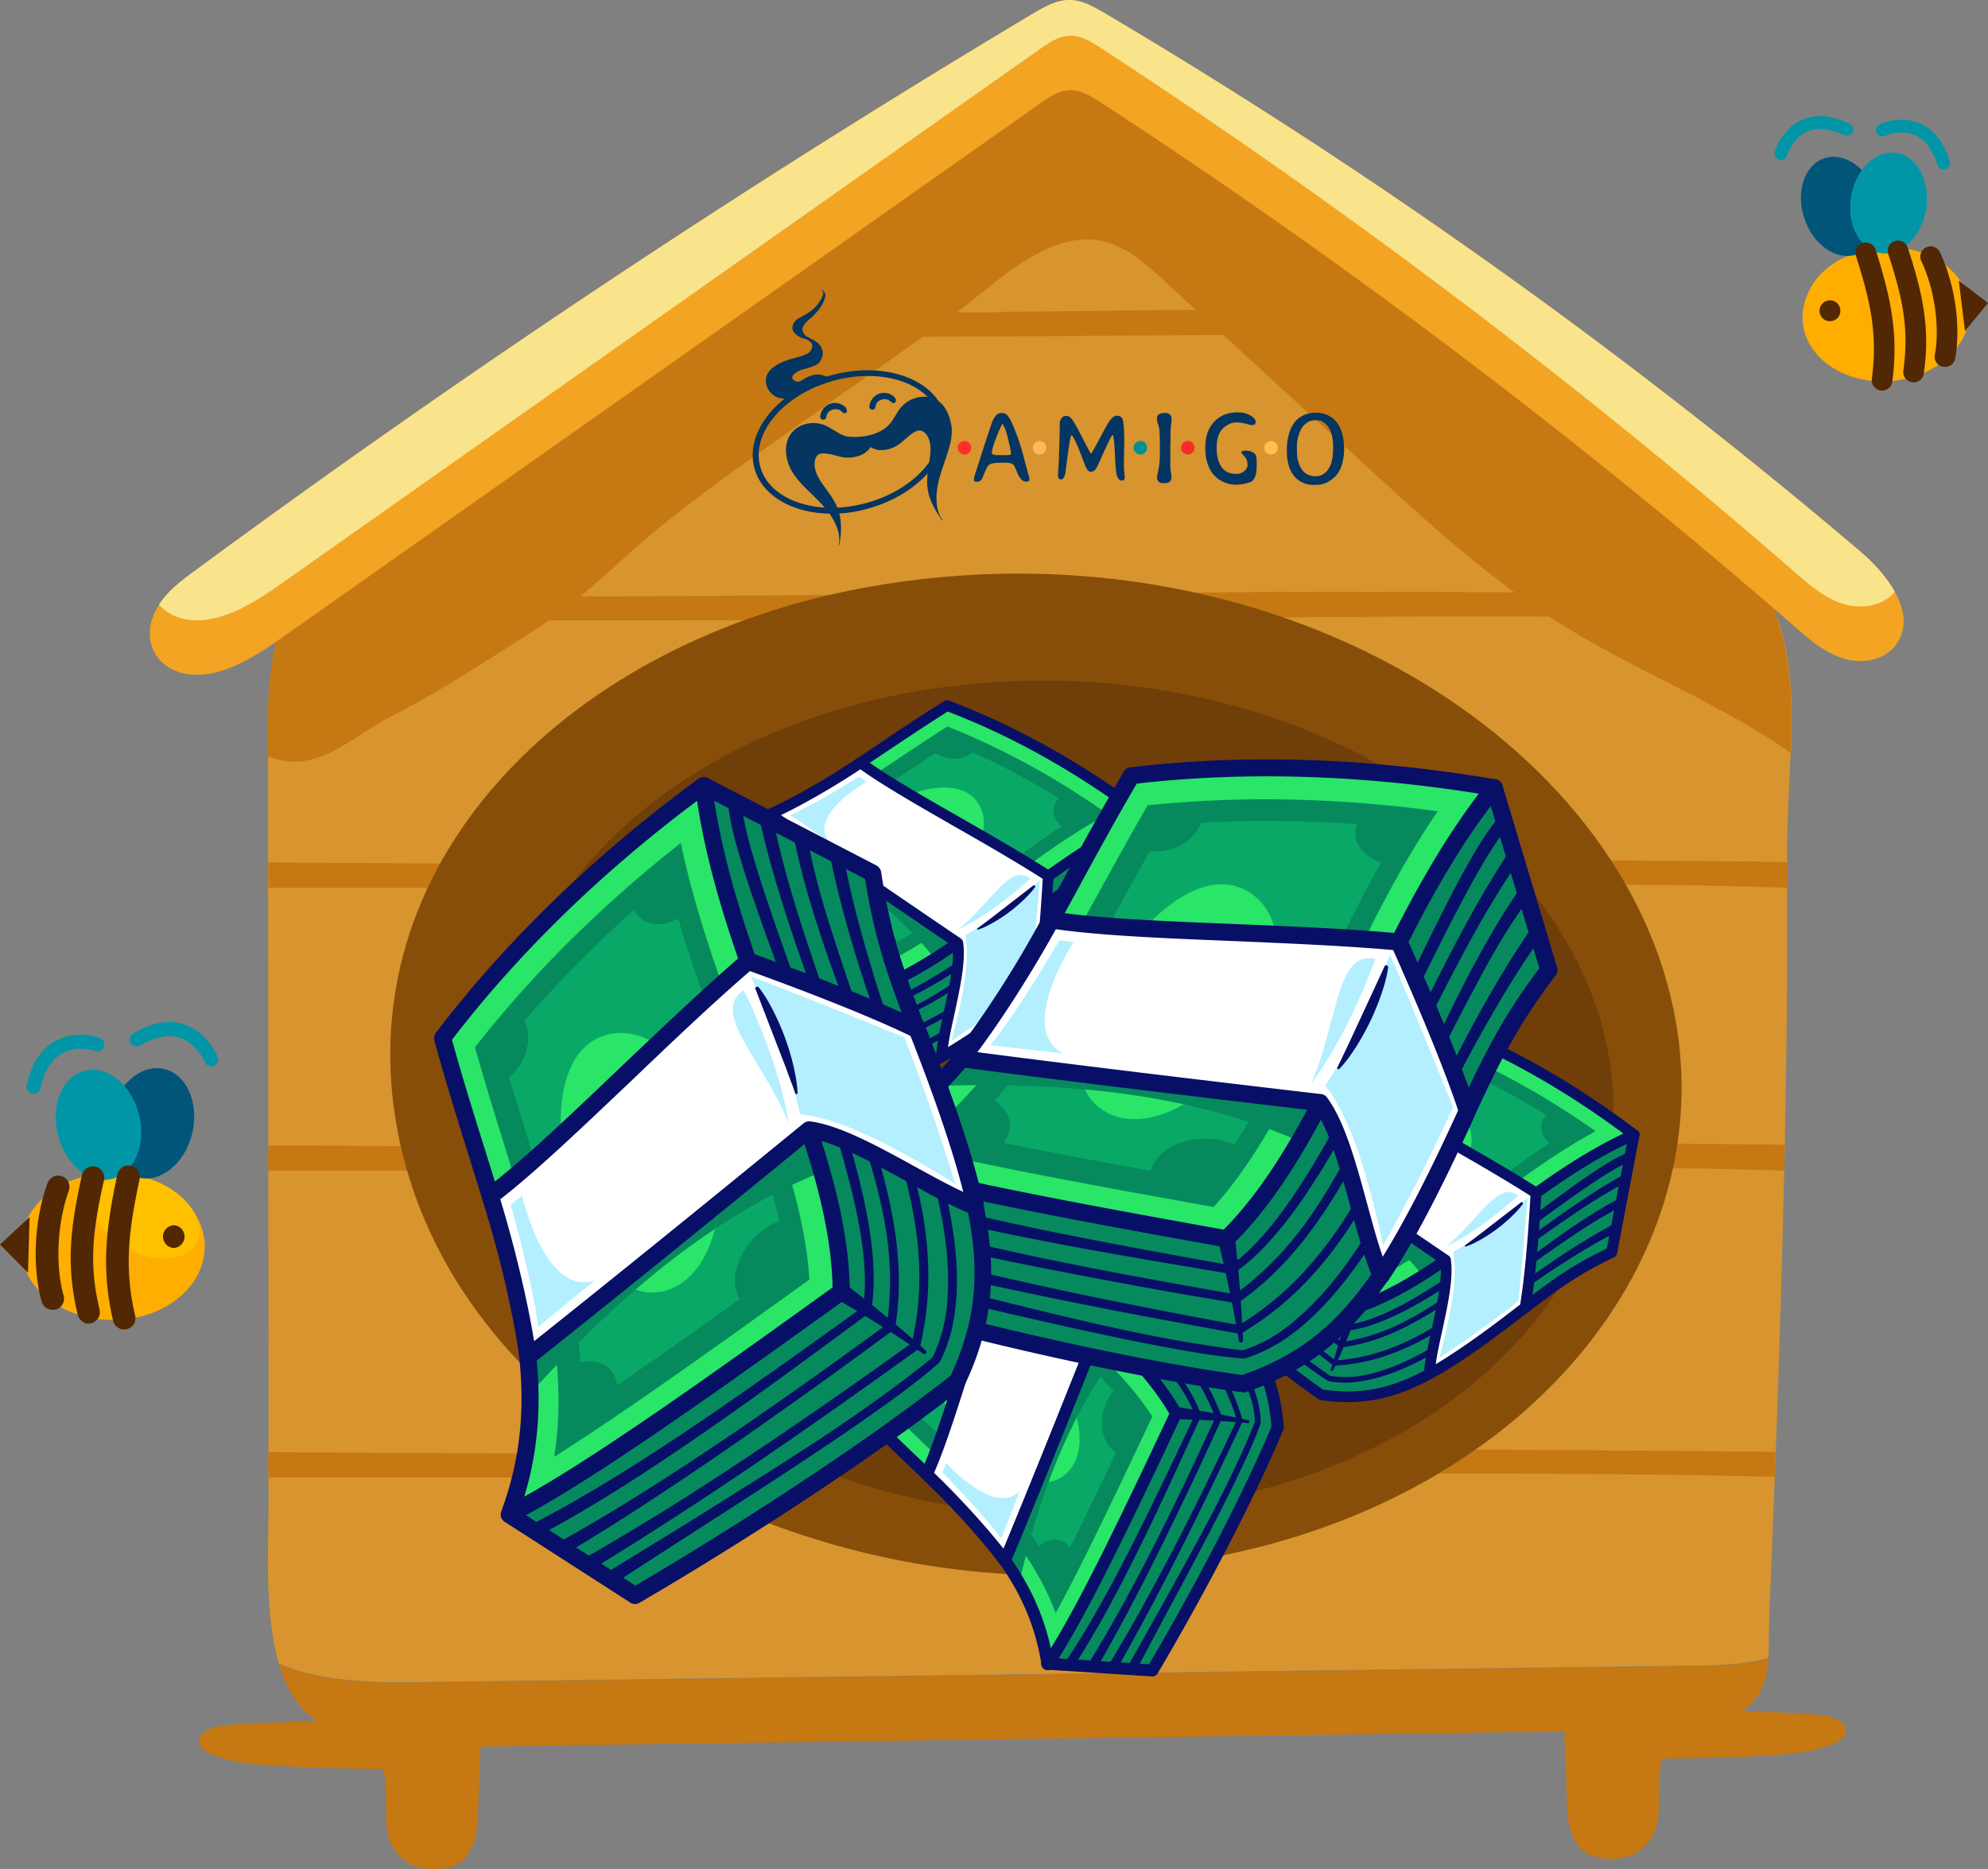 <svg
  xmlns="http://www.w3.org/2000/svg"
  id="_Шар_2"
  data-name="Шар 2"
  viewBox="0 0 102.84 96.69"
>
  <rect x="0" y="0" width="102.84" height="96.69" fill="#808080" stroke="none"/>
  <defs>
    <style>
      .cls-1 {
        fill: #053561;
      }
      .cls-3 {
        fill: #080f66;
      }
      .cls-4,
      .cls-5,
      .cls-6,
      .cls-7,
      .cls-8 {
        fill-rule: evenodd;
      }
      .cls-10 {
        fill: #fff;
      }
      .cls-12 {
        fill: #09a867;
      }
      .cls-13,
      .cls-8 {
        fill: #0096a7;
      }
      .cls-4 {
        fill: #005579;
      }
      .cls-15 {
        fill: #b3efff;
      }
      .cls-19 {
        fill: #06895d;
      }
      .cls-20 {
        fill: #c67812;
      }
      .cls-5 {
        fill: #ffae00;
      }
      .cls-6 {
        fill: #ffc000;
      }
      .cls-22,
      .cls-7 {
        fill: #522704;
      }
      .cls-24 {
        fill: #29e568;
      }
      .cls-25 {
        fill: #29ce31;
      }
      @keyframes buzz-loop {
  0%   { transform: translate(0, 0) rotate(0deg); }
  5%   { transform: translate(1px, -1px) rotate(0.5deg); }
  10%  { transform: translate(-1px, 1px) rotate(-0.5deg); }
  15%  { transform: translate(0.8px, 0.6px) rotate(0.4deg); }
  20%  { transform: translate(-0.6px, -0.8px) rotate(-0.4deg); }
  25%  { transform: translate(0.5px, 0.5px) rotate(0.3deg); }
  30%  { transform: translate(-0.5px, -0.5px) rotate(-0.3deg); }
  35%  { transform: translate(0.3px, 0.3px) rotate(0.2deg); }
  40%  { transform: translate(-0.3px, -0.3px) rotate(-0.2deg); }
  45%  { transform: translate(0.1px, 0.1px) rotate(0.1deg); }
  50%  { transform: translate(0, 0) rotate(0deg); }
  100% { transform: translate(0, 0) rotate(0deg); }
}

.buzz {
  animation: buzz-loop 4s infinite ease-in-out;
}

    </style>
  </defs>
  <g id="_Шар_1-2" data-name="Шар 1">
    <g class="buzz">
    <path
      d="M19.83 91.51c-1.47-.04-2.85-.05-4.23-.11-1.02-.04-2.06-.1-3.05-.23a6.5 6.5 0 0 1-1.74-.5c-.92-.42-.53-1.23.62-1.41.17-.03.36-.03.54-.05 3.39-.21 6.77-.26 10.16 0 .64.05 1.3.17 1.88.33.63.17.89.49.85.9-.08.78-.06 1.57-.1 2.35-.03.69-.02 1.38-.12 2.06-.06.39-.25.78-.49 1.14-.26.39-.79.67-1.61.69-.81.02-1.38-.22-1.76-.58-.55-.53-.75-1.11-.78-1.7-.04-.69-.02-1.38-.05-2.06 0-.26-.07-.51-.11-.83ZM85.96 90.97c1.47-.04 2.85-.05 4.23-.11 1.02-.04 2.06-.1 3.05-.23a6.5 6.5 0 0 0 1.74-.5c.92-.42.53-1.23-.62-1.41-.17-.03-.36-.03-.54-.05-3.39-.21-6.77-.26-10.16 0-.64.05-1.3.17-1.88.33-.63.17-.89.49-.85.9.08.78.06 1.57.1 2.35.03.69.02 1.38.12 2.06.06.39.25.78.49 1.14.26.39.79.67 1.61.69.81.02 1.38-.22 1.76-.58.55-.53.75-1.11.78-1.7.04-.69.02-1.38.05-2.06 0-.26.07-.51.11-.83Z"
      class="cls-20"
    />
    <path
      d="M91.49 85.78c-.05.72-.19 1.4-.6 1.98-1.07 1.54-3.22 1.71-5.07 1.73-4.6.06-9.19.13-13.79.19l-47.44.66c-2.68.04-7.07.22-9.05-2.08-.51-.6-.87-1.36-1.12-2.21 2.38 1.12 5.83.99 8.12.96l50.82-.66c4.92-.06 9.85-.13 14.77-.19 1.1-.01 2.3-.07 3.35-.39Z"
      class="cls-20"
    />
    <path
      d="M92.63 38.93c-.06 1.73-.19 3.49-.18 5.19v1.77c.02 4.34-.03 8.82-.12 13.32l-.03 1.3c-.11 4.88-.26 9.77-.44 14.57l-.05 1.3c-.09 2.49-.19 4.95-.29 7.35-.03.67 0 1.36-.04 2.02-1.04.31-2.24.37-3.35.39-4.93.06-9.85.13-14.77.19l-50.82.66c-2.29.03-5.74.15-8.12-.96-.75-2.56-.53-5.93-.53-8.12V75.1c0-4.86 0-9.72-.01-14.58v-1.31c0-4.44-.01-8.88-.01-13.33v-7.49c0-2.14.02-4.37.77-6.33.13-.35.29-.69.47-1.01.05-.1.11-.19.17-.28 1-1.63 2.55-2.83 4.08-3.98 4.28-3.21 8.64-6.33 13.05-9.36l1.83-1.25c5.7-3.86 11.51-7.56 17.41-11.1 1.07-.64 2.2-1.3 3.45-1.34 1.56-.05 2.98.86 4.27 1.75 4.98 3.41 9.9 6.9 14.76 10.49.56.42 1.13.83 1.69 1.25q5.16 3.855 10.23 7.83c1.86 1.47 3.75 2.99 5 5.02.13.21.25.43.36.65.22.43.4.87.56 1.32.73 2.14.78 4.48.69 6.87Z"
      style="fill: #d8942e"
    />
    <path
      d="M75.8 17.25h-2.34c-8.63.04-17.26.14-25.88.17-5.06.02-10.12.02-15.18.03l1.83-1.25c3.43-.02 6.86-.05 10.3-.06 2.35 0 4.7.01 7.06.02v-.03c5.8-.05 11.61-.15 17.41-.15 1.7 0 3.41 0 5.11.01l1.69 1.25ZM91.95 32.07c-1.76-.05-3.51-.1-5.27-.12-4.39-.05-8.78-.08-13.17-.06-8.63.04-17.25.14-25.88.17-11 .03-21.99.03-32.99.03.13-.35.29-.69.47-1.01.05-.1.11-.19.17-.29 4.75.03 9.49.06 14.24.06 5.02 0 10.04-.06 15.06-.08 2.35 0 4.7.01 7.06.02v-.03c5.8-.05 11.61-.15 17.41-.15 7.21 0 14.43.06 21.64.12h.72c.22.43.4.87.56 1.32ZM92.46 44.6c-.61-.02-1.22-.03-1.82-.04-7.21-.06-14.43-.12-21.64-.12-2.97 0-5.95.03-8.92.06-2.83.03-5.66.07-8.49.09v.03c-2.2 0-4.41-.03-6.61-.02h-.44c-5.02.02-10.04.08-15.06.08-5.2 0-10.4-.04-15.6-.07v1.31c9.57 0 19.13 0 28.7-.02 1.67 0 3.34 0 5.01-.01 4.99-.02 9.99-.06 14.98-.1 3.63-.03 7.27-.06 10.9-.07 4.39-.02 8.78.02 13.17.06 1.94.02 3.88.08 5.83.13v-1.3ZM92.33 59.22c-.55-.02-1.11-.03-1.66-.03-6.37-.05-12.74-.11-19.12-.12h-2.52c-5.8 0-11.61.1-17.41.15v.03c-2.35 0-4.7-.03-7.06-.02-3.32.01-6.65.04-9.97.06-1.7.01-3.39.02-5.09.02-5.21 0-10.41-.04-15.62-.07v1.31h20.66q6.54 0 13.08-.03c8.03-.03 16.06-.12 24.09-.16h1.79c4.39-.02 8.78.02 13.17.06 1.88.02 3.76.08 5.63.13l.03-1.3ZM91.87 75.1c-.4-.01-.8-.02-1.2-.02-7.21-.06-14.43-.12-21.64-.12h-3.02c-4.8.02-9.6.1-14.4.14v.02c-2.35 0-4.7-.03-7.06-.02-1.1 0-2.2.01-3.3.02-3.92.03-7.84.06-11.76.06-5.2 0-10.4-.04-15.61-.07v1.31c9.68 0 19.37 0 29.05-.02 1.56 0 3.11 0 4.67-.01 5.59-.02 11.18-.07 16.77-.11l9.11-.06c4.39-.02 8.78.02 13.17.06 1.72.02 3.43.07 5.15.11l.05-1.3Z"
      class="cls-20"
    />
    <path
      d="M54.49 81.48c-15.3.04-31.62-8.92-34.02-23.53-2.25-13.73 9.25-24.9 24.5-27.6 20.18-3.57 38.48 7.35 41.57 21.71 2.78 12.88-7.58 25.78-24.64 28.64-2.43.41-4.94.53-7.42.79Z"
      style="fill: #874e0a"
    />
    <path
      d="M55.52 78.43c-13.16.04-27.18-7.44-29.24-19.63-1.93-11.46 7.95-20.77 21.06-23.03 17.35-2.98 33.08 6.13 35.74 18.11 2.39 10.75-6.52 21.5-21.19 23.89-2.09.34-4.25.44-6.38.66Z"
      style="fill: #703e08"
    />
    <path
      d="M92.63 38.93c-3.66-2.55-7.91-4.19-11.72-6.55-3.74-2.32-7.01-5.32-10.25-8.29l-10.47-9.6c-.91-.84-1.88-1.7-3.08-2-2.95-.74-5.88 2.46-8.08 4.02-2.87 2.03-5.75 4.06-8.62 6.1-2.61 1.84-5.22 3.69-7.62 5.8-1.11.97-2.18 2-3.35 2.91-.99.77-2.05 1.44-3.11 2.12-2.03 1.29-4.07 2.59-6.22 3.68-1.87.95-3.62 2.85-5.92 2.11-.12-.04-.23-.08-.34-.13v-.67c0-2.14.02-4.37.77-6.33.13-.35.29-.69.47-1.01.05-.1.11-.19.17-.29 1-1.63 2.55-2.83 4.08-3.98 4.28-3.21 8.64-6.33 13.05-9.36l1.83-1.25c5.7-3.86 11.51-7.56 17.41-11.1 1.07-.64 2.2-1.3 3.45-1.34 1.56-.05 2.98.86 4.27 1.75 4.98 3.4 9.9 6.9 14.76 10.49.56.42 1.13.84 1.69 1.25q5.16 3.855 10.23 7.83c1.86 1.47 3.75 2.99 5 5.02.13.21.25.43.36.64.22.43.4.87.56 1.32.73 2.14.77 4.48.69 6.86Z"
      class="cls-20"
    />
    <path
      d="M98.11 33.31c-.59.85-1.78 1.05-2.75.75s-1.77-.99-2.54-1.67A327.5 327.5 0 0 0 56.96 5.31c-.43-.28-.88-.56-1.37-.63-.1-.01-.2-.02-.3-.01-.54.03-1.02.36-1.47.67l-39.3 27.69c-1.3.91-3 2.01-4.64 1.86-1.73-.15-2.7-1.73-1.77-3.41.04-.07.08-.14.12-.2.46-.72 1.17-1.25 1.85-1.75A541 541 0 0 1 53.41.72c.61-.36 1.26-.74 1.97-.72.62.02 1.19.35 1.73.66a283 283 0 0 1 39.12 27.86c.66.56 1.35 1.3 1.79 2.09.5.9.67 1.87.09 2.7"
      style="fill: #f2a422"
    />
    <path
      d="M98.02 30.61c-.62.75-1.74.91-2.66.63-.97-.3-1.77-.99-2.54-1.67A327.5 327.5 0 0 0 56.96 2.49c-.43-.28-.88-.56-1.37-.63-.1-.01-.2-.02-.3-.01-.54.03-1.02.36-1.47.67l-39.3 27.69c-1.3.92-3 2.01-4.64 1.86-.7-.06-1.27-.36-1.65-.8.46-.72 1.17-1.25 1.85-1.75A543 543 0 0 1 53.41.72c.61-.36 1.26-.74 1.97-.72.62.02 1.19.35 1.73.66a283 283 0 0 1 39.12 27.86c.66.56 1.35 1.3 1.79 2.09"
      style="fill: #f9e48c"
    />
    <g class="bee left">
    <path
      d="M94.95 13.57c1.25-.78 2.67-.76 3.18.05s-.1 2.1-1.35 2.88-2.67.76-3.18-.05.1-2.1 1.35-2.88"
      class="cls-6"
    />
    <path
      d="M97.24 12.82c-2.38.23-4.16 1.96-3.98 3.86s2.27 3.25 4.65 3.02 4.16-1.96 3.97-3.86c-.18-1.9-2.27-3.25-4.65-3.02Z"
      class="cls-5"
    />
    <path
      d="M94.37 8.19c-1.03.34-1.49 1.74-1.03 3.11s1.67 2.21 2.7 1.86c1.03-.34 1.49-1.74 1.03-3.11s-1.67-2.21-2.7-1.86"
      class="cls-4"
    />
    <path
      d="M98.1 7.91c-1.07-.17-2.12.86-2.35 2.29-.22 1.43.46 2.73 1.54 2.89 1.07.17 2.12-.86 2.35-2.29.22-1.43-.46-2.73-1.54-2.89"
      class="cls-8"
    />
    <path
      d="M98.99 19.77h-.08a.53.53 0 0 1-.45-.6c.3-2.14-.02-3.71-.78-6.03a.53.53 0 1 1 1.01-.33c.79 2.42 1.16 4.17.83 6.51-.04.27-.27.46-.53.46Z"
      class="cls-22"
    />
    <path
      d="M92.12 8.27s-.06 0-.09-.01a.324.324 0 0 1-.22-.4c.01-.05.35-1.17 1.39-1.65.7-.32 1.53-.26 2.47.18.16.08.24.27.16.44-.08.16-.27.23-.44.16-.75-.35-1.4-.41-1.91-.18-.76.34-1.03 1.23-1.03 1.23a.33.33 0 0 1-.31.24Z"
      class="cls-13"
    />
    <path
      d="M100.61 18.97h-.1a.52.52 0 0 1-.42-.62c.27-1.43-.02-3.43-.71-4.87a.533.533 0 0 1 .96-.46c.79 1.65 1.11 3.87.8 5.53-.05.26-.27.43-.52.43ZM97.36 20.2h-.07a.54.54 0 0 1-.46-.6c.3-2.26-.04-3.92-.82-6.36-.09-.28.07-.58.35-.67s.58.07.67.35c.8 2.54 1.18 4.38.86 6.82a.53.53 0 0 1-.53.46"
      class="cls-22"
    />
    <path
      d="M94.61 15.54c-.3.03-.51.29-.48.59s.29.51.59.48.51-.29.48-.59a.53.53 0 0 0-.59-.48M101.33 14.52l1.51 1.15-1.19 1.45z"
      class="cls-7"
    />
    <path
      d="M100.55 8.77c-.14 0-.27-.09-.31-.23-.26-.8-.65-1.32-1.18-1.55-.75-.33-1.54.03-1.55.04-.16.08-.36 0-.44-.16s0-.36.16-.44c.04-.02 1.06-.49 2.08-.05.71.31 1.23.96 1.55 1.95.06.17-.04.36-.21.41-.03.01-.07.02-.1.02Z"
      class="cls-13"
    />
    </g>
    <g class="bee left">
    <path
      d="M5.83 60.67c2.63 0 4.76 1.71 4.76 3.81s-2.14 3.8-4.77 3.79c-2.63 0-4.76-1.71-4.76-3.81s2.14-3.8 4.77-3.79"
      class="cls-5"
    />
    <path
      d="M8.41 61.25c-1.45-.72-3.01-.55-3.48.39s.33 2.29 1.78 3.01 3.01.55 3.48-.39-.33-2.29-1.78-3.01"
      class="cls-6"
    />
    <path
      d="M8.49 55.29c1.16.27 1.82 1.75 1.46 3.3s-1.6 2.59-2.76 2.32-1.82-1.75-1.46-3.3 1.6-2.59 2.76-2.32"
      class="cls-4"
    />
    <path
      d="M4.38 55.38c1.16-.3 2.42.72 2.81 2.26s-.22 3.03-1.38 3.33-2.42-.71-2.81-2.26c-.4-1.54.22-3.03 1.38-3.33"
      class="cls-8"
    />
    <path
      d="M2.45 67.68c.13.07.29.09.44.05.31-.09.49-.41.4-.73-.44-1.54-.33-3.76.27-5.41a.59.59 0 0 0-.35-.75.59.59 0 0 0-.75.35c-.69 1.89-.81 4.36-.3 6.14.05.16.15.28.28.35ZM4.3 68.39c.12.07.27.09.42.05.31-.08.51-.39.43-.71-.56-2.32-.36-4.07.23-6.69a.586.586 0 0 0-.44-.7.586.586 0 0 0-.7.44c-.61 2.73-.83 4.69-.22 7.22.04.17.15.3.29.38ZM6.14 68.69a.581.581 0 0 0 .85-.64c-.56-2.44-.36-4.29.23-7.05a.585.585 0 0 0-.45-.7.585.585 0 0 0-.7.45c-.61 2.86-.83 4.92-.22 7.56.04.17.15.31.29.38"
      class="cls-22"
    />
    <path
      d="M8.99 63.37a.591.591 0 0 1 0 1.18.591.591 0 0 1 0-1.18M1.53 62.95 0 64.37l1.45 1.46z"
      class="cls-7"
    />
    <path
      d="M6.9 54.08c.11.06.24.06.35 0 .79-.46 1.49-.6 2.08-.39.87.3 1.26 1.23 1.26 1.24.07.18.28.27.47.2.18-.07.28-.28.2-.47-.02-.05-.51-1.25-1.69-1.66-.8-.28-1.7-.12-2.68.45a.36.36 0 0 0-.13.49c.03.06.08.1.14.13ZM1.57 56.53s.06.03.09.04c.19.04.39-.08.43-.27.2-.9.58-1.51 1.13-1.82.79-.44 1.69-.12 1.7-.12.19.07.39-.03.46-.22a.356.356 0 0 0-.22-.46c-.05-.02-1.21-.43-2.29.16-.75.41-1.25 1.18-1.49 2.3-.04.16.04.32.18.39Z"
      class="cls-13"
    />
    </g>
    <path
      d="M34.76 43c1.82 1.93 5.86 5.08 10.02 8.29 4.73-1.44 9-6.57 14.52-9-3.28-2.48-6.71-4.44-10.3-5.8-4.98 3.12-8.11 5.94-12.19 6.45-.66.08-1.33.1-2.05.06"
      class="cls-24"
    />
    <path
      d="M48.27 49.47c-1.84-2.25-4.56-4.53-9.46-6.9l1.16-.37 9.41 6.68-1.11.58Z"
      class="cls-19"
    />
    <path d="m36.81 42.94-2.05.06c.72.05 1.4.02 2.05-.06" class="cls-25" />
    <path
      d="M44.88 50.18c2.16-.78 4.29-2.39 6.54-4.09 1.86-1.4 3.77-2.84 5.88-3.98a42 42 0 0 0-4.79-2.93c-1.15-.6-2.33-1.14-3.5-1.6-.98.62-1.89 1.23-2.78 1.82-3.28 2.19-6.01 4.02-9.26 4.45 2.02 1.77 4.98 4.06 7.9 6.32Z"
      class="cls-19"
    />
    <path
      d="m34.76 43-1.35 4.67c2.74 2.56 6.56 5.86 9.69 8.07 3.28.5 5.53-.72 9.11-3.4 2.5-1.88 3.52-2.82 5.94-3.96l1.16-6.09c-5.52 2.43-9.79 7.56-14.52 9-4.16-3.21-8.2-6.36-10.02-8.29Z"
      class="cls-19"
    />
    <path
      d="M40.23 44.78c-.09.18-.25.31-.44.4 1.14.93 2.44 1.94 3.83 3.02.41-.46 1.26-.52 2.04-.12.31.16.57.38.76.63.26-.14.51-.29.77-.45.23-.14.46-.29.69-.44 1.04-.69 2.1-1.49 3.19-2.31 1.24-.93 2.51-1.89 3.84-2.76-.37-.35-.52-.84-.32-1.22.05-.09.11-.17.19-.24-.84-.52-1.68-.99-2.51-1.43-.65-.34-1.31-.66-1.97-.95-.3.28-.79.41-1.3.3-.23-.05-.44-.14-.61-.26-.56.37-1.11.73-1.65 1.09-1.84 1.23-3.55 2.37-5.29 3.22-.23.11-.46.22-.69.32-.2.09-.4.17-.61.25.18.32.22.67.07.96Z"
      class="cls-12"
    />
    <path
      d="M40.77 43.57c2.92 1.59 4.93 3.15 6.42 4.68.23-.14.46-.29.69-.44l-6.42-4.56c-.23.11-.46.22-.69.32"
      class="cls-19"
    />
    <path
      d="M44.62 51.51c-4.44-3.43-8.25-6.42-10.06-8.32a.275.275 0 0 1-.05-.31c.05-.1.16-.17.27-.16 3.99.25 6.82-1.64 10.72-4.27a99 99 0 0 1 3.35-2.19c.07-.05.16-.06.25-.02 3.54 1.34 7.03 3.3 10.37 5.83.08.06.12.16.11.25-.01.1-.07.18-.16.22-2.59 1.14-4.9 2.88-7.14 4.57-2.51 1.89-4.88 3.67-7.41 4.45-.07.02-.15.01-.21-.02-.01 0-.03-.02-.04-.03m4.41-14.71c-1.16.73-2.2 1.43-3.22 2.11-1.97 1.32-3.67 2.47-5.42 3.26-1.69.77-3.28 1.13-4.95 1.13 1.91 1.87 5.39 4.59 9.39 7.68 2.39-.77 4.68-2.49 7.1-4.31 2.14-1.61 4.35-3.27 6.82-4.44-3.14-2.33-6.41-4.16-9.73-5.43Z"
      class="cls-3"
    />
    <path
      d="M43.04 44.38c-.05.16-.08.32-.09.47-.02.29.04.58.19.85.42.76 1.36 1.1 2.44 1.06.23 0 .47-.03.71-.08.65-.11 1.33-.35 1.96-.69 1.96-1.07 3.17-2.96 2.42-4.33s-2.86-1.09-4.81-.02c-1.35.74-2.49 1.74-2.82 2.73Z"
      class="cls-24"
    />
    <path
      d="M43.04 44.38c-.05.16-.08.32-.09.47 1 .64 1.87 1.28 2.63 1.91.23 0 .47-.03.71-.08l-3.25-2.31Z"
      class="cls-19"
    />
    <path
      d="m42.97 55.99.09.03c3.32.51 5.65-.71 9.32-3.45.47-.36.9-.68 1.28-.97 1.67-1.27 2.67-2.04 4.61-2.96.08-.04.14-.11.15-.2l1.16-6.09c.03-.15-.07-.3-.22-.33s-.3.07-.33.22l-1.14 5.95c-1.91.91-2.98 1.73-4.58 2.96-.38.29-.81.62-1.28.97-3.59 2.69-5.72 3.82-8.83 3.36-3.16-2.24-6.94-5.52-9.48-7.89l1.31-4.51c.04-.15-.04-.3-.19-.34s-.3.04-.34.19l-1.35 4.67c-.03.1 0 .21.08.28 2.57 2.41 6.47 5.8 9.72 8.09.01 0 .02.01.03.02Z"
      class="cls-3"
    />
    <path
      d="M44.52 51.21c-.26 1.08-.56 2.16-.91 3.22-.01.04 0 .07.04.08.03.01.07 0 .08-.03.48-1.01.91-2.05 1.32-3.1a.277.277 0 0 0-.16-.36.277.277 0 0 0-.37.19"
      class="cls-3"
    />
    <path
      d="M59.01 43.2c-.69.28-1.29.68-1.91 1.09-.6.4-1.18.82-1.76 1.25-2.31 1.69-4.56 3.48-7 4.96-.91.55-1.85 1.06-2.86 1.39-.33.11-.68.19-1.02.23l.1.03c-1.72-1.32-3.43-2.65-5.11-4.02-1.67-1.37-3.31-2.78-4.8-4.34-.08-.09-.22-.09-.31 0-.09.08-.09.22 0 .31.76.78 1.57 1.52 2.39 2.24 2.46 2.14 5.07 4.09 7.67 6.05.03.02.06.03.1.03 2.43-.28 5.59-2.61 7.61-4.01 1.75-1.25 3.45-2.56 5.24-3.75.59-.38 1.19-.77 1.84-1.03.25-.1.12-.5-.16-.4Z"
      class="cls-3"
    />
    <path
      d="M58.77 44.36c-3.15 1.76-5.87 4.11-8.87 6.09-1.17.8-2.38 1.58-3.71 2.06-.66.24-1.35.42-2.05.52l.1.03c-1.71-1.31-3.41-2.62-5.08-3.98-1.66-1.36-3.29-2.76-4.82-4.27a.23.23 0 0 0-.31 0 .22.22 0 0 0 0 .31c.79.73 1.6 1.45 2.43 2.14 1.64 1.4 3.33 2.73 5.04 4.05.85.66 1.71 1.31 2.57 1.96.03.02.07.03.1.03 2.93-.37 5.3-2.22 7.67-3.83 1.77-1.22 3.47-2.53 5.28-3.68.6-.38 1.21-.74 1.84-1.07.24-.13.07-.51-.2-.38Z"
      class="cls-3"
    />
    <path
      d="M58.54 45.59c-3.19 1.7-5.86 4.17-8.84 6.17-.96.64-1.97 1.21-3.06 1.61-.91.34-1.87.55-2.84.61l.09.03c-.85-.66-1.69-1.32-2.53-1.99-1.68-1.33-3.33-2.7-4.93-4.12-.8-.71-1.59-1.43-2.36-2.17-.19-.19-.51.09-.3.31 3.18 2.89 6.55 5.56 9.95 8.18q.045.03.09.03c.73-.05 1.45-.16 2.15-.36s1.38-.47 2.03-.79c2.58-1.31 4.75-3.25 7.11-4.87.88-.61 1.76-1.22 2.69-1.75.31-.18.62-.34.94-.5.24-.13.08-.51-.2-.39Z"
      class="cls-3"
    />
    <path
      d="M58.29 46.89c-2.22 1.19-4.26 2.65-6.26 4.16-.63.48-1.27.99-1.92 1.44-1.38.93-2.87 1.79-4.5 2.18l-.26.06-.26.04c-.15.03-.37.04-.52.05-.35.01-.69 0-1.03-.07l.05.02c-2.62-1.8-4.99-3.96-7.38-6.05-.79-.71-1.59-1.42-2.37-2.13a.22.22 0 0 0-.31.02.22.22 0 0 0 .02.31c2.44 2.06 4.82 4.18 7.31 6.18.85.67 1.7 1.35 2.62 1.93.54.11 1.1.11 1.65.02.9-.13 1.77-.44 2.58-.82 1.63-.76 3.09-1.83 4.51-2.91q1.275-.96 2.61-1.86c1.18-.79 2.39-1.54 3.65-2.18.25-.13.08-.51-.2-.39Z"
      class="cls-3"
    />
    <path
      d="M44.52 39.45c-1.54 1.04-3.39 2.09-4.67 2.66 2.62 1.84 5.97 4.13 9.7 6.66.24 1.51-.74 4.3-.84 5.9 1.29-.71 2.96-1.88 4.97-3.45.21-1.29.4-3.2.56-5.9-3.26-2.09-7.64-4.33-9.71-5.87Z"
      class="cls-10"
    />
    <path
      d="M53.78 45.55c-1.32 1.17-2.61 2.13-3.84 2.81.26 1.41-.17 3.4-.72 5.48 1.39-.93 2.76-1.9 4.09-2.95.18-1.88.36-3.81.47-5.34"
      class="cls-15"
    />
    <path
      d="M48.55 54.91c-.09-.05-.13-.15-.13-.25.04-.66.22-1.48.41-2.36.27-1.23.54-2.51.45-3.37-4.12-2.8-7.26-4.95-9.6-6.59a.28.28 0 0 1-.12-.25c0-.1.07-.19.16-.23 1.29-.58 3.15-1.64 4.63-2.64.1-.07.23-.06.32 0 1.14.85 3.02 1.93 5 3.06 1.6.92 3.25 1.86 4.7 2.79.08.05.13.15.13.25-.15 2.63-.34 4.57-.56 5.93a.27.27 0 0 1-.1.17c-2.05 1.61-3.74 2.78-5.01 3.48-.08.04-.18.05-.26 0 0 0-.01 0-.02-.01Zm5.4-9.45c-1.4-.89-2.99-1.81-4.54-2.69-1.91-1.1-3.72-2.13-4.9-2.98-1.33.88-2.88 1.78-4.11 2.37 2.31 1.61 5.36 3.71 9.3 6.38.06.04.11.11.12.19.15.96-.15 2.35-.44 3.69-.14.63-.27 1.23-.34 1.74 1.16-.69 2.63-1.73 4.37-3.09.21-1.29.39-3.18.53-5.61Z"
      class="cls-3"
    />
    <path
      d="M53.44 45.81c-.69.53-1.47 1.14-2.16 1.67l-.36.27-.36.27c-.02.01-.02.04 0 .05.01.02.03.02.05.01.3-.1.57-.25.84-.4.46-.27.89-.58 1.29-.94.29-.26.57-.53.8-.85.04-.06-.03-.13-.09-.09Z"
      class="cls-3"
    />
    <path
      d="M44.44 40.17s-2.21 1.4-3.56 1.99l1.98 1.34c-.75-1 .65-2.29 1.97-3.06l-.38-.27ZM53.3 45.45c-1.42 1.28-2.64 2.1-3.74 2.63 1.71-1.36 2.72-3.49 3.74-2.63"
      class="cls-15"
    />
    <path
      d="M60 59.4c1.82 1.93 5.86 5.08 10.02 8.29 4.73-1.44 9-6.57 14.52-9-3.28-2.48-6.71-4.44-10.3-5.8-4.98 3.12-8.11 5.94-12.19 6.45-.66.08-1.33.1-2.05.06"
      class="cls-24"
    />
    <path
      d="M73.5 65.86c-1.84-2.25-4.56-4.53-9.46-6.9l1.16-.37 9.41 6.68-1.11.58Z"
      class="cls-19"
    />
    <path d="M62.05 59.34 60 59.4c.72.05 1.4.02 2.05-.06" class="cls-25" />
    <path
      d="M70.12 66.58c2.16-.78 4.29-2.39 6.54-4.09 1.86-1.4 3.77-2.84 5.88-3.98a42 42 0 0 0-4.79-2.93c-1.15-.6-2.33-1.14-3.5-1.6-.98.62-1.89 1.23-2.78 1.82-3.28 2.19-6.01 4.02-9.26 4.45 2.02 1.77 4.98 4.06 7.9 6.32Z"
      class="cls-19"
    />
    <path
      d="m60 59.4-1.35 4.67c2.74 2.56 6.56 5.86 9.69 8.07 3.28.5 5.53-.72 9.11-3.4 2.5-1.88 3.52-2.82 5.94-3.96l1.16-6.09c-5.52 2.43-9.79 7.56-14.52 9-4.16-3.21-8.2-6.36-10.02-8.29Z"
      class="cls-19"
    />
    <path
      d="M65.46 61.17c-.09.18-.25.31-.44.4 1.14.93 2.44 1.94 3.83 3.02.41-.46 1.26-.52 2.04-.12.31.16.57.38.76.63.26-.14.51-.29.77-.45.23-.14.46-.29.69-.44 1.04-.69 2.1-1.49 3.19-2.31 1.24-.93 2.51-1.89 3.84-2.76-.37-.35-.52-.84-.32-1.22.05-.09.11-.17.19-.24-.84-.52-1.68-.99-2.51-1.43-.65-.34-1.31-.66-1.97-.95-.3.28-.79.41-1.3.3-.23-.05-.44-.14-.61-.26-.56.37-1.11.73-1.65 1.09-1.84 1.23-3.55 2.37-5.29 3.22-.23.11-.46.22-.69.32-.2.09-.4.17-.61.25.18.32.22.67.07.96Z"
      class="cls-12"
    />
    <path
      d="M66 59.97c2.92 1.59 4.93 3.15 6.42 4.68.23-.14.46-.29.69-.44l-6.42-4.56c-.23.11-.46.22-.69.32"
      class="cls-19"
    />
    <path
      d="M69.85 67.91c-4.44-3.43-8.25-6.42-10.06-8.32a.275.275 0 0 1-.05-.31c.05-.1.16-.17.27-.16 3.99.25 6.82-1.64 10.72-4.27a99 99 0 0 1 3.35-2.19c.07-.05.16-.06.25-.02 3.54 1.34 7.03 3.3 10.37 5.83.08.06.12.16.11.25-.01.1-.07.18-.16.22-2.59 1.14-4.9 2.88-7.14 4.57-2.51 1.89-4.88 3.67-7.41 4.45-.07.02-.15.01-.21-.02-.01 0-.03-.02-.04-.03m4.41-14.71c-1.16.73-2.2 1.43-3.22 2.11-1.97 1.32-3.67 2.47-5.42 3.26-1.69.77-3.28 1.13-4.95 1.13 1.91 1.87 5.39 4.59 9.39 7.68 2.39-.77 4.68-2.49 7.1-4.31 2.14-1.61 4.35-3.27 6.82-4.44-3.14-2.33-6.41-4.16-9.73-5.43Z"
      class="cls-3"
    />
    <path
      d="M68.27 60.78c-.05.16-.08.32-.09.47-.02.29.04.58.19.85.42.76 1.36 1.1 2.44 1.06.23 0 .47-.03.71-.08.65-.11 1.33-.35 1.96-.69 1.96-1.07 3.17-2.96 2.42-4.33s-2.86-1.09-4.81-.02c-1.35.74-2.49 1.74-2.82 2.73Z"
      class="cls-24"
    />
    <path
      d="M68.27 60.78c-.05.16-.08.32-.09.47 1 .64 1.87 1.28 2.63 1.91.23 0 .47-.03.71-.08l-3.25-2.31Z"
      class="cls-19"
    />
    <path
      d="m68.2 72.38.09.03c3.32.51 5.65-.71 9.32-3.45.47-.36.9-.68 1.28-.97 1.67-1.27 2.67-2.04 4.61-2.96.08-.04.14-.11.15-.2l1.16-6.09c.03-.15-.07-.3-.22-.33s-.3.07-.33.22l-1.14 5.95c-1.91.91-2.98 1.73-4.58 2.96-.38.29-.81.62-1.28.97-3.59 2.69-5.72 3.82-8.83 3.36-3.16-2.24-6.94-5.52-9.48-7.89l1.31-4.51c.04-.15-.04-.3-.19-.34s-.3.04-.34.19l-1.35 4.67c-.03.1 0 .21.08.28 2.57 2.41 6.47 5.8 9.72 8.09.01 0 .02.01.03.02Z"
      class="cls-3"
    />
    <path
      d="M69.75 67.61c-.26 1.08-.56 2.16-.91 3.22-.01.04 0 .07.04.08.03.01.07 0 .08-.03.48-1.01.91-2.05 1.32-3.1a.277.277 0 0 0-.16-.36.277.277 0 0 0-.37.19"
      class="cls-3"
    />
    <path
      d="M84.24 59.6c-.69.28-1.29.68-1.91 1.09-.6.4-1.18.82-1.76 1.25-2.31 1.69-4.56 3.48-7 4.96-.91.55-1.85 1.06-2.86 1.39-.33.11-.68.19-1.02.23l.1.03c-1.72-1.32-3.43-2.65-5.11-4.02-1.67-1.37-3.31-2.78-4.8-4.34-.08-.09-.22-.09-.31 0-.09.08-.09.22 0 .31.76.78 1.57 1.52 2.39 2.24 2.46 2.14 5.07 4.09 7.67 6.05.03.02.06.03.1.03 2.43-.28 5.59-2.61 7.61-4.01 1.75-1.25 3.45-2.56 5.24-3.75.59-.38 1.19-.77 1.84-1.03.25-.1.12-.5-.16-.4Z"
      class="cls-3"
    />
    <path
      d="M84 60.75c-3.15 1.76-5.87 4.11-8.87 6.09-1.17.8-2.38 1.58-3.71 2.06-.66.24-1.35.42-2.05.52l.1.03c-1.71-1.31-3.41-2.62-5.08-3.98-1.66-1.36-3.29-2.76-4.82-4.27a.23.23 0 0 0-.31 0 .22.22 0 0 0 0 .31c.79.73 1.6 1.45 2.43 2.14 1.64 1.4 3.33 2.73 5.04 4.05.85.66 1.71 1.31 2.57 1.96.03.02.07.03.1.03 2.93-.37 5.3-2.22 7.67-3.83 1.77-1.22 3.47-2.53 5.28-3.68.6-.38 1.21-.74 1.84-1.07.24-.13.07-.51-.2-.38Z"
      class="cls-3"
    />
    <path
      d="M83.77 61.98c-3.19 1.7-5.86 4.17-8.84 6.17-.96.64-1.97 1.21-3.06 1.61-.91.34-1.87.55-2.84.61l.09.03c-.85-.66-1.69-1.32-2.53-1.99-1.68-1.33-3.33-2.7-4.93-4.12-.8-.71-1.59-1.43-2.36-2.17-.19-.19-.51.09-.3.31 3.18 2.89 6.55 5.56 9.95 8.18q.045.03.09.03c.73-.05 1.45-.16 2.15-.36s1.38-.47 2.03-.79c2.58-1.31 4.75-3.25 7.11-4.87.88-.61 1.76-1.22 2.69-1.75.31-.18.62-.34.94-.5.24-.13.08-.51-.2-.39Z"
      class="cls-3"
    />
    <path
      d="M83.52 63.29c-2.22 1.19-4.26 2.65-6.26 4.16-.63.48-1.27.99-1.92 1.44-1.38.93-2.87 1.79-4.5 2.18l-.26.06-.26.04c-.15.03-.37.04-.52.05-.35.01-.69 0-1.03-.07l.05.02c-2.62-1.8-4.99-3.96-7.38-6.05-.79-.71-1.59-1.42-2.37-2.13a.22.22 0 0 0-.31.02.22.22 0 0 0 .02.31c2.44 2.06 4.82 4.18 7.31 6.18.85.67 1.7 1.35 2.62 1.93.54.11 1.1.11 1.65.02.9-.13 1.77-.44 2.58-.82 1.63-.76 3.09-1.83 4.51-2.91q1.275-.96 2.61-1.86c1.18-.79 2.39-1.54 3.65-2.18.25-.13.08-.51-.2-.39Z"
      class="cls-3"
    />
    <path
      d="M69.75 55.85c-1.54 1.04-3.39 2.09-4.67 2.66 2.62 1.84 5.97 4.13 9.7 6.66.24 1.51-.74 4.3-.84 5.9 1.29-.71 2.96-1.88 4.97-3.45.21-1.29.4-3.2.56-5.9-3.26-2.09-7.64-4.33-9.71-5.87Z"
      class="cls-10"
    />
    <path
      d="M79.02 61.95c-1.32 1.17-2.61 2.13-3.84 2.81.26 1.41-.17 3.4-.72 5.48 1.39-.93 2.76-1.9 4.09-2.95.18-1.88.36-3.81.47-5.34"
      class="cls-15"
    />
    <path
      d="M73.79 71.31c-.09-.05-.13-.15-.13-.25.04-.66.22-1.48.41-2.36.27-1.23.54-2.51.45-3.37-4.12-2.8-7.26-4.95-9.6-6.59a.28.28 0 0 1-.12-.25c0-.1.07-.19.16-.23 1.29-.58 3.15-1.64 4.63-2.64.1-.07.23-.06.32 0 1.14.85 3.02 1.93 5 3.06 1.6.92 3.25 1.86 4.7 2.79.08.05.13.15.13.25-.15 2.63-.34 4.57-.56 5.93a.27.27 0 0 1-.1.17c-2.05 1.61-3.74 2.78-5.01 3.48-.08.04-.18.05-.26 0 0 0-.01 0-.02-.01Zm5.39-9.45c-1.4-.89-2.99-1.81-4.54-2.69-1.91-1.1-3.72-2.13-4.9-2.98-1.33.88-2.88 1.78-4.11 2.37 2.31 1.61 5.36 3.71 9.3 6.38.06.04.11.11.12.19.15.96-.15 2.35-.44 3.69-.14.63-.27 1.23-.34 1.74 1.16-.69 2.63-1.73 4.37-3.09.21-1.29.39-3.18.53-5.61Z"
      class="cls-3"
    />
    <path
      d="M78.67 62.2c-.69.53-1.47 1.14-2.16 1.67l-.36.27-.36.27c-.02.01-.02.04 0 .05.01.02.03.02.05.01.3-.1.57-.25.84-.4.46-.27.89-.58 1.29-.94.29-.26.57-.53.8-.85.04-.06-.03-.13-.09-.09Z"
      class="cls-3"
    />
    <path
      d="M69.67 56.57s-2.21 1.4-3.56 1.99l1.98 1.34c-.75-1 .65-2.29 1.97-3.06l-.38-.27ZM78.53 61.85c-1.42 1.28-2.64 2.1-3.74 2.63 1.71-1.36 2.72-3.49 3.74-2.63"
      class="cls-15"
    />
    <path
      d="M54.2 86.07c1.67-2.46 4.14-7.64 6.64-12.97-2.72-4.83-9.37-8.25-13.36-13.7-1.92 4.19-3.23 8.41-3.85 12.67 4.62 4.69 8.46 7.43 10 11.77.25.7.44 1.43.56 2.23Z"
      class="cls-24"
    />
    <path
      d="M58 69.73c-2.02 2.56-3.86 6.09-5.25 12.02l-.68-1.19 5.03-11.91z"
      class="cls-19"
    />
    <path d="m53.63 83.84.56 2.23c-.12-.79-.31-1.53-.56-2.23" class="cls-25" />
    <path
      d="M59.6 73.26c-1.38-2.17-3.65-4.11-6.05-6.16-1.98-1.7-4.02-3.44-5.78-5.47a46 46 0 0 0-2.04 5.94c-.38 1.4-.68 2.82-.9 4.22.92.92 1.81 1.77 2.67 2.6 3.19 3.06 5.85 5.61 7.11 9.05 1.44-2.64 3.23-6.43 5-10.17Z"
      class="cls-19"
    />
    <path
      d="m54.2 86.07 5.44.35c2.14-3.61 4.82-8.6 6.48-12.55-.24-3.71-2.12-5.87-5.93-9.14-2.66-2.29-3.93-3.16-5.77-5.54l-6.94.2c3.99 5.45 10.64 8.88 13.36 13.7-2.51 5.33-4.98 10.51-6.64 12.97Z"
      class="cls-19"
    />
    <path
      d="M54.81 79.66c.22.06.4.2.54.39.74-1.47 1.53-3.13 2.38-4.92-.6-.34-.88-1.26-.63-2.2.1-.38.28-.72.5-.98-.22-.25-.44-.49-.68-.73-.21-.22-.42-.43-.65-.65-1-.97-2.14-1.94-3.3-2.93-1.32-1.13-2.67-2.28-3.95-3.54-.3.49-.79.77-1.26.64a.85.85 0 0 1-.3-.15c-.36 1.04-.68 2.07-.96 3.1-.21.79-.4 1.59-.56 2.39.38.26.64.76.64 1.34 0 .26-.05.51-.14.73.54.53 1.07 1.04 1.59 1.54 1.79 1.72 3.45 3.31 4.8 5.01.18.22.35.45.51.67l.42.6c.31-.28.68-.4 1.03-.31Z"
      class="cls-12"
    />
    <path
      d="M53.36 79.36c1.03-3.58 2.25-6.15 3.57-8.16-.21-.22-.42-.43-.65-.65l-3.44 8.13c.18.22.35.45.51.67Z"
      class="cls-19"
    />
    <path
      d="M61.12 73.23c-2.67 5.68-5.02 10.58-6.67 13.02-.07.11-.2.16-.33.13a.31.31 0 0 1-.24-.26c-.69-4.43-3.45-7.06-7.27-10.7-1.03-.98-2.09-1.99-3.21-3.13a.32.32 0 0 1-.09-.26c.61-4.2 1.91-8.49 3.87-12.76.05-.1.14-.17.25-.18s.22.04.28.13c1.87 2.56 4.34 4.67 6.73 6.7 2.67 2.29 5.2 4.44 6.66 7.03.04.07.05.16.03.23 0 .02-.01.04-.02.05Zm-17.16-1.27c1.08 1.09 2.1 2.06 3.09 3.01 1.92 1.83 3.59 3.42 4.88 5.14 1.25 1.66 2.03 3.31 2.43 5.14 1.58-2.54 3.72-7.01 6.13-12.13-1.42-2.43-3.86-4.51-6.44-6.72-2.28-1.95-4.64-3.96-6.51-6.39-1.79 4-3 8.02-3.58 11.96Z"
      class="cls-3"
    />
    <path
      d="M53.7 76.67c.19.02.37.02.54-.01.32-.05.62-.18.89-.42.74-.64.87-1.75.57-2.93-.07-.25-.15-.51-.26-.76-.28-.69-.7-1.37-1.23-1.98-1.64-1.88-4.01-2.75-5.32-1.6-1.32 1.15-.5 3.39 1.14 5.27 1.13 1.3 2.5 2.3 3.67 2.42Z"
      class="cls-24"
    />
    <path
      d="M53.7 76.67c.19.02.37.02.54-.01.46-1.25.95-2.36 1.46-3.34-.07-.25-.15-.51-.26-.76l-1.74 4.12Z"
      class="cls-19"
    />
    <path
      d="M66.41 73.95s.01-.07 0-.1c-.25-3.76-2.14-6.01-6.03-9.36-.5-.43-.97-.82-1.38-1.17-1.8-1.51-2.88-2.43-4.35-4.33a.32.32 0 0 0-.26-.12l-6.94.2c-.17 0-.31.15-.3.32 0 .17.15.31.32.3l6.78-.2c1.46 1.87 2.62 2.84 4.34 4.3.41.34.87.73 1.37 1.16 3.81 3.27 5.56 5.34 5.81 8.85-1.69 4-4.35 8.93-6.33 12.28l-5.25-.34a.31.31 0 0 0-.33.29c-.01.17.12.32.29.33l5.44.35c.12 0 .23-.05.29-.15 2.01-3.39 4.77-8.48 6.5-12.59 0-.01 0-.03.01-.04Z"
      class="cls-3"
    />
    <path
      d="M60.81 73.4c1.25.03 2.5.09 3.74.21.04 0 .08-.03.08-.07s-.02-.07-.06-.08c-1.23-.28-2.47-.5-3.71-.69a.315.315 0 0 0-.36.26c-.03.18.12.36.3.36Z"
      class="cls-3"
    />
    <path
      d="M48.54 59.49c.48.68 1.06 1.25 1.65 1.82.59.56 1.19 1.09 1.79 1.62 2.41 2.11 4.91 4.15 7.13 6.46.82.87 1.61 1.77 2.22 2.8.2.34.37.69.5 1.06v-.11c-1.03 2.2-2.07 4.4-3.16 6.56s-2.24 4.3-3.59 6.31c-.08.11-.05.26.07.34.11.07.26.04.34-.07.67-1.03 1.28-2.08 1.87-3.15 1.74-3.21 3.24-6.54 4.76-9.86.02-.04.02-.08 0-.11-.9-2.59-4.21-5.48-6.23-7.36-1.79-1.62-3.64-3.15-5.38-4.82-.56-.55-1.13-1.12-1.57-1.76-.17-.25-.58-.01-.4.27"
      class="cls-3"
    />
    <path
      d="M49.86 59.47c2.69 3.02 5.92 5.43 8.81 8.23 1.16 1.09 2.3 2.22 3.16 3.56.43.67.78 1.38 1.07 2.12v-.12c-1.01 2.19-2.03 4.37-3.12 6.52-1.09 2.14-2.23 4.27-3.5 6.31-.07.11-.04.26.08.33s.27.03.34-.08c.61-1.05 1.19-2.11 1.76-3.18 1.13-2.14 2.18-4.31 3.22-6.49.52-1.09 1.02-2.19 1.52-3.28q.03-.06 0-.12c-1.11-3.12-3.71-5.26-6.04-7.46-1.77-1.64-3.61-3.18-5.3-4.89-.56-.57-1.11-1.15-1.61-1.76-.2-.23-.58.05-.37.31Z"
      class="cls-3"
    />
    <path
      d="M51.26 59.43c2.63 3.07 5.98 5.4 8.89 8.17.93.9 1.8 1.87 2.5 2.96.59.91 1.05 1.92 1.35 2.96v-.11c-.51 1.09-1.03 2.17-1.56 3.25-1.05 2.16-2.15 4.29-3.31 6.39-.58 1.05-1.18 2.09-1.81 3.11-.16.26.22.54.41.25 2.39-4.18 4.5-8.51 6.54-12.87.02-.04.02-.07 0-.11a11.4 11.4 0 0 0-.92-2.26c-.38-.72-.85-1.39-1.36-2.02-2.06-2.5-4.71-4.4-7.06-6.6-.88-.82-1.76-1.63-2.57-2.52-.27-.3-.52-.6-.77-.91-.2-.24-.58.03-.37.31Z"
      class="cls-3"
    />
    <path
      d="M52.75 59.39c1.84 2.14 3.93 4.01 6.07 5.84.68.57 1.39 1.15 2.04 1.75 1.35 1.28 2.65 2.7 3.47 4.39l.12.27.11.27c.07.16.13.39.19.55.1.38.16.76.17 1.14v-.06c-1.32 3.31-3.11 6.42-4.83 9.54-.58 1.04-1.17 2.08-1.75 3.11-.07.12-.03.26.09.33s.27.02.33-.1c1.67-3.16 3.41-6.29 4.99-9.49.52-1.09 1.07-2.19 1.47-3.33-.01-.62-.15-1.23-.37-1.81-.36-.95-.91-1.82-1.52-2.62-1.22-1.6-2.75-2.94-4.28-4.23-.91-.78-1.8-1.58-2.66-2.4-1.15-1.1-2.27-2.24-3.27-3.47-.2-.24-.58.04-.37.31Z"
      class="cls-3"
    />
    <path
      d="M47.95 76.25c1.51 1.43 3.1 3.21 4.05 4.47 1.37-3.31 3.07-7.53 4.94-12.22 1.59-.63 4.88-.23 6.66-.51-1.09-1.24-2.77-2.78-4.98-4.6-1.46.08-3.6.33-6.6.82-1.5 4.07-2.88 9.41-4.07 12.05Z"
      class="cls-10"
    />
    <path
      d="M52.38 64.64c1.6 1.17 2.96 2.34 4 3.52 1.48-.63 3.76-.63 6.17-.54-1.35-1.3-2.75-2.56-4.21-3.76-2.1.26-4.26.53-5.96.78"
      class="cls-15"
    />
    <path
      d="M63.88 68.1c-.04.11-.13.18-.25.2-.73.11-1.68.12-2.68.12-1.41 0-2.87.01-3.79.32-2.06 5.19-3.66 9.15-4.89 12.1a.31.31 0 0 1-.25.19.33.33 0 0 1-.29-.12c-.95-1.27-2.56-3.05-4.01-4.43a.31.31 0 0 1-.07-.35c.65-1.45 1.38-3.77 2.14-6.21.62-1.97 1.25-4.01 1.92-5.81.04-.11.13-.18.24-.2 2.92-.47 5.08-.74 6.63-.82.08 0 .15.02.21.07 2.26 1.85 3.95 3.41 5.02 4.63.07.08.09.19.07.29v.03Zm-11.64-3.61c-.64 1.75-1.25 3.71-1.84 5.61-.74 2.36-1.43 4.59-2.08 6.08 1.29 1.24 2.64 2.72 3.59 3.92 1.21-2.92 2.76-6.76 4.73-11.72.03-.08.1-.14.18-.18 1.02-.4 2.61-.41 4.14-.41.72 0 1.41 0 1.99-.05-1.04-1.1-2.53-2.46-4.44-4.04-1.46.09-3.57.35-6.26.78Z"
      class="cls-3"
    />
    <path
      d="M52.74 64.96c.74.63 1.61 1.33 2.35 1.96l.39.33.39.33c.02.02.04.01.06 0 .02-.02.01-.04 0-.06a6 6 0 0 0-.64-.82 9.4 9.4 0 0 0-1.34-1.19c-.35-.26-.72-.49-1.13-.67-.07-.03-.14.07-.07.12Z"
      class="cls-3"
    />
    <path
      d="M48.75 76.16s2.07 2.08 3.04 3.41l.98-2.49c-.91 1.06-2.67-.16-3.82-1.41zM52.39 65.2c1.74 1.24 2.94 2.38 3.79 3.45-1.91-1.54-4.48-2.13-3.79-3.45"
      class="cls-15"
    />
    <path
      d="M43.23 59.74c3.99 1.38 11.99 2.86 20.21 4.34 5.61-5.5 7.86-15.86 13.86-23.34-6.44-1.1-12.71-1.33-18.77-.61-4.73 8.05-7.08 14.32-12.45 18.03-.86.6-1.8 1.13-2.85 1.59Z"
      class="cls-24"
    />
    <path
      d="M67.01 58.94c-4.25-1.82-9.76-3.04-18.39-2.78l1.37-1.37 18.17 2.52z"
      class="cls-19"
    />
    <path
      d="m46.08 58.15-2.85 1.59c1.04-.46 1.98-.99 2.85-1.59"
      class="cls-25"
    />
    <path
      d="M62.77 62.44c2.46-2.69 4.29-6.52 6.22-10.56 1.6-3.34 3.23-6.78 5.38-9.92-3.03-.41-6.01-.62-8.89-.62-2.06 0-4.11.11-6.11.31-.93 1.6-1.76 3.13-2.58 4.61-3.02 5.5-5.53 10.07-9.79 13.06 4.15 1.01 9.99 2.07 15.77 3.11Z"
      class="cls-19"
    />
    <path
      d="m43.23 59.74 1.52 7.58c5.74 1.61 13.54 3.45 19.57 4.27 4.99-1.69 7.27-5.06 10.34-11.47 2.15-4.48 2.89-6.55 5.47-9.94l-2.83-9.43c-6 7.47-8.25 17.83-13.86 23.34-8.22-1.48-16.23-2.96-20.21-4.34Z"
      class="cls-19"
    />
    <path
      d="M52.24 58.23c0 .32-.12.62-.33.88 2.29.47 4.86.95 7.62 1.45.24-.95 1.4-1.67 2.79-1.67.56 0 1.09.12 1.53.32.26-.39.51-.78.75-1.2.22-.36.43-.74.65-1.12.96-1.73 1.87-3.64 2.81-5.59 1.06-2.22 2.15-4.5 3.39-6.71-.78-.22-1.34-.81-1.34-1.49 0-.16.03-.32.09-.47-1.56-.11-3.09-.17-4.59-.17-1.16 0-2.33.03-3.48.1-.22.61-.81 1.15-1.6 1.38-.36.1-.72.12-1.05.08-.52.94-1.03 1.85-1.52 2.75-1.7 3.09-3.26 5.95-5.1 8.41-.24.32-.49.64-.74.95-.22.27-.44.54-.67.8.49.32.8.79.8 1.3Z"
      class="cls-12"
    />
    <path
      d="M52.11 56.14c5.29.1 9.25.82 12.49 1.89.22-.36.43-.74.65-1.12l-12.4-1.72c-.24.32-.49.64-.74.95"
      class="cls-19"
    />
    <path
      d="M63.36 64.51c-8.77-1.57-16.34-2.99-20.28-4.35a.45.45 0 0 1-.3-.4c0-.18.1-.35.26-.42 5.82-2.57 8.4-7.32 11.99-13.89.96-1.76 1.96-3.59 3.11-5.55.07-.12.19-.2.33-.21 5.97-.71 12.33-.5 18.9.62.15.03.28.13.34.28s.03.31-.07.43c-2.82 3.51-4.8 7.66-6.71 11.67-2.15 4.5-4.18 8.75-7.18 11.7-.08.08-.19.13-.31.13h-.08ZM58.8 40.54c-1.1 1.88-2.06 3.63-2.98 5.33-1.8 3.31-3.36 6.17-5.24 8.57-1.82 2.32-3.79 4-6.15 5.22 4.06 1.23 10.97 2.52 18.87 3.94 2.81-2.83 4.77-6.94 6.84-11.29 1.83-3.84 3.73-7.8 6.36-11.26-6.14-.98-12.09-1.16-17.7-.52Z"
      class="cls-3"
    />
    <path
      d="M55.92 55.61c.04.26.11.51.21.74.19.42.48.78.9 1.06 1.15.77 2.72.56 4.22-.3.32-.18.64-.39.95-.63.84-.64 1.62-1.47 2.26-2.41 1.97-2.94 2.29-6.5.23-7.88s-4.83.56-6.8 3.5c-1.36 2.03-2.23 4.27-1.97 5.92"
      class="cls-24"
    />
    <path
      d="M55.92 55.61c.04.26.11.51.21.74 1.89.17 3.58.43 5.11.77.32-.18.64-.39.95-.63l-6.28-.87Z"
      class="cls-19"
    />
    <path
      d="M64.32 72.02s.1 0 .14-.02c5.06-1.72 7.45-5.14 10.6-11.7.41-.85.77-1.63 1.09-2.31 1.41-3.02 2.27-4.84 4.33-7.55.09-.11.11-.26.07-.4l-2.83-9.43a.45.45 0 0 0-.55-.3c-.23.07-.37.32-.3.55l2.76 9.22c-2.02 2.69-2.93 4.63-4.29 7.53-.32.68-.68 1.46-1.09 2.3-3.08 6.42-5.27 9.58-9.99 11.21-6.1-.84-13.82-2.69-19.14-4.17l-1.46-7.31a.45.45 0 0 0-.52-.35.45.45 0 0 0-.35.52l1.52 7.58c.03.16.15.29.31.34 5.38 1.51 13.37 3.43 19.63 4.28h.06Z"
      class="cls-3"
    />
    <path
      d="M63.01 64.15c.42 1.72.79 3.45 1.08 5.2 0 .06.06.1.12.09.05 0 .09-.06.09-.11a74 74 0 0 0-.42-5.34.446.446 0 0 0-.49-.39c-.26.03-.44.29-.38.55"
      class="cls-3"
    />
    <path
      d="M77.56 42.24c-.76.9-1.32 1.91-1.89 2.93-.55 1.01-1.06 2.03-1.57 3.05-2.01 4.08-3.88 8.24-6.23 12.13-.89 1.44-1.83 2.85-3.01 4.07-.39.4-.81.76-1.27 1.07l.16-.03c-3.39-.61-6.78-1.22-10.15-1.92-3.36-.71-6.71-1.49-9.96-2.6a.346.346 0 0 0-.44.21c-.06.18.03.38.21.44 1.65.54 3.32 1 5 1.4 5.03 1.21 10.15 2.04 15.25 2.9.06.01.11 0 .16-.03 3.22-2.18 5.97-7.78 7.79-11.24 1.56-3.04 2.98-6.15 4.63-9.13.55-.97 1.12-1.96 1.83-2.8.28-.33-.19-.8-.52-.45Z"
      class="cls-3"
    />
    <path
      d="M78.07 44.04c-3.15 4.79-5.26 10.11-8.03 15.09-1.07 1.99-2.2 3.97-3.72 5.63-.75.83-1.6 1.58-2.51 2.24l.17-.04c-3.37-.59-6.73-1.19-10.08-1.89-3.34-.71-6.67-1.48-9.93-2.47-.18-.06-.37.05-.43.23-.06.19.05.38.24.43 1.66.45 3.32.86 5 1.24 3.34.76 6.7 1.4 10.07 2.02 1.68.31 3.37.6 5.06.88.06.01.12 0 .17-.04 3.86-2.67 5.85-7.01 8-11.02 1.6-3.02 3.03-6.11 4.75-9.06.57-.98 1.17-1.94 1.82-2.86.24-.36-.28-.78-.57-.39Z"
      class="cls-3"
    />
    <path
      d="M78.64 45.94c-3.25 4.73-5.2 10.18-7.93 15.18-.89 1.6-1.89 3.16-3.13 4.52a15.5 15.5 0 0 1-3.56 2.94l.15-.03c-1.67-.3-3.35-.62-5.02-.95-3.34-.65-6.67-1.37-9.97-2.18-1.65-.42-3.29-.85-4.92-1.34-.41-.12-.65.49-.2.66 6.6 1.74 13.31 3.03 20.03 4.24.05 0 .11 0 .15-.03.99-.6 1.93-1.29 2.76-2.09.84-.79 1.6-1.68 2.27-2.61 2.67-3.74 4.31-8.06 6.45-12.09.8-1.51 1.58-3.02 2.51-4.44.31-.47.63-.94.96-1.39.25-.35-.26-.78-.56-.4Z"
      class="cls-3"
    />
    <path
      d="M79.25 47.96c-2.26 3.31-4.06 6.85-5.77 10.45-.53 1.14-1.07 2.32-1.65 3.44-1.26 2.33-2.73 4.63-4.75 6.37l-.32.27-.33.25c-.19.15-.49.33-.69.46-.48.27-.98.5-1.5.65h.08c-5.02-.62-9.93-1.92-14.84-3.13-1.64-.42-3.27-.83-4.91-1.26a.343.343 0 0 0-.42.25c-.05.19.07.38.26.42 4.95 1.12 9.86 2.36 14.84 3.35 1.69.32 3.39.66 5.11.79.84-.25 1.63-.66 2.34-1.17 1.17-.84 2.16-1.92 3.03-3.05 1.74-2.26 3.02-4.84 4.22-7.41.74-1.53 1.5-3.04 2.31-4.53 1.09-1.97 2.23-3.93 3.55-5.75.25-.36-.26-.78-.56-.4"
      class="cls-3"
    />
    <path
      d="M54.38 47.57c-1.41 2.59-3.25 5.43-4.63 7.18 5.03.67 11.45 1.44 18.56 2.27 1.44 1.95 2.11 6.6 3.14 8.94 1.3-1.94 2.8-4.82 4.47-8.51-.64-1.97-1.78-4.81-3.54-8.73-6.13-.56-13.95-.49-17.99-1.15Z"
      class="cls-10"
    />
    <path
      d="M71.91 49.38c-1.01 2.61-2.12 4.91-3.35 6.77 1.4 1.79 2.25 4.91 3 8.26 1.28-2.33 2.5-4.7 3.61-7.15-1.13-2.77-2.29-5.64-3.26-7.88"
      class="cls-15"
    />
    <path
      d="M71.41 66.41a.44.44 0 0 1-.37-.26c-.42-.96-.78-2.25-1.15-3.62-.53-1.93-1.07-3.93-1.83-5.08-7.86-.92-13.87-1.66-18.37-2.25a.43.43 0 0 1-.35-.27.44.44 0 0 1 .06-.44c1.39-1.77 3.24-4.63 4.59-7.12.09-.16.27-.26.46-.23 2.23.36 5.66.5 9.3.65 2.92.12 5.95.24 8.67.49.16.01.3.11.36.26 1.71 3.82 2.88 6.69 3.56 8.78.03.1.03.22-.02.32-1.71 3.78-3.22 6.66-4.5 8.58a.45.45 0 0 1-.37.2h-.04Zm.67-17.27c-2.63-.23-5.55-.35-8.37-.47-3.5-.14-6.81-.28-9.09-.61-1.23 2.22-2.75 4.61-4.06 6.36 4.44.58 10.27 1.29 17.79 2.17.12.01.23.08.3.18.92 1.24 1.51 3.42 2.08 5.52.27.98.52 1.92.8 2.71 1.13-1.82 2.44-4.36 3.9-7.57-.66-1.97-1.79-4.76-3.36-8.29Z"
      class="cls-3"
    />
    <path
      d="M71.62 49.99c-.58 1.25-1.24 2.69-1.82 3.93l-.31.65c-.1.22-.21.43-.31.65-.01.03 0 .07.03.08s.06 0 .08-.02c.35-.36.63-.77.89-1.18.45-.72.83-1.48 1.13-2.27.22-.58.41-1.16.5-1.79.02-.11-.15-.16-.19-.06Z"
      class="cls-3"
    />
    <path
      d="M54.8 48.64s-2.09 3.6-3.56 5.42l3.77.43c-1.79-.86-.77-3.71.53-5.76l-.74-.1ZM71.15 49.6c-1.06 2.84-2.18 4.9-3.33 6.45 1.41-3.18 1.28-6.92 3.33-6.45"
      class="cls-15"
    />
    <path
      d="M26.34 78.32c3.76-1.9 10.39-6.63 17.17-11.51-.05-7.86-5.93-16.68-7.13-26.19-5.27 3.87-9.8 8.2-13.5 13.06 2.49 9 5.36 15.04 4.29 21.48-.17 1.04-.45 2.08-.84 3.15Z"
      class="cls-24"
    />
    <path
      d="M42.31 60.69c-4.26 1.79-8.98 4.89-14.79 11.28l-.03-1.94 14.45-11.3.38 1.96Z"
      class="cls-19"
    />
    <path d="m27.18 75.17-.84 3.15c.39-1.07.67-2.11.84-3.15" class="cls-25" />
    <path
      d="M41.87 66.17c-.22-3.64-1.7-7.62-3.26-11.81-1.29-3.47-2.62-7.04-3.39-10.76a67 67 0 0 0-6.63 5.96 60 60 0 0 0-4.02 4.61c.5 1.78 1.02 3.44 1.52 5.06 1.85 5.99 3.39 10.98 2.58 16.12 3.61-2.28 8.44-5.74 13.2-9.17Z"
      class="cls-19"
    />
    <path
      d="m26.34 78.32 6.5 4.18c5.14-3 11.9-7.33 16.68-11.09 2.25-4.76 1.41-8.74-1.05-15.41-1.72-4.67-2.7-6.63-3.34-10.84l-8.74-4.53c1.19 9.51 7.07 18.33 7.13 26.19-6.78 4.88-13.41 9.6-17.17 11.51Z"
      class="cls-19"
    />
    <path
      d="M31.53 70.8c.23.22.36.52.4.85 1.93-1.32 4.06-2.83 6.34-4.46-.51-.83-.23-2.16.74-3.16.39-.41.84-.7 1.3-.88-.1-.45-.21-.91-.34-1.37-.11-.41-.23-.83-.36-1.25-.58-1.9-1.31-3.87-2.07-5.91-.86-2.31-1.74-4.67-2.46-7.11-.71.41-1.51.4-2.01-.07-.12-.11-.21-.25-.27-.39-1.16 1.04-2.27 2.1-3.32 3.18-.81.84-1.59 1.7-2.35 2.57.29.59.26 1.39-.13 2.11-.18.33-.41.6-.67.81.31 1.03.62 2.03.92 3 1.04 3.37 2 6.48 2.5 9.51.06.4.12.79.17 1.19.04.35.08.69.11 1.04.57-.13 1.12-.03 1.49.33Z"
      class="cls-12"
    />
    <path
      d="M29.93 69.44c3.75-3.73 7.03-6.08 10.05-7.66-.11-.41-.23-.83-.36-1.25l-9.86 7.71c.06.4.12.79.17 1.19Z"
      class="cls-19"
    />
    <path
      d="M43.77 67.18c-7.23 5.2-13.51 9.66-17.23 11.54a.44.44 0 0 1-.49-.06.43.43 0 0 1-.12-.48c2.2-5.97.59-11.13-1.64-18.27-.6-1.92-1.22-3.9-1.82-6.09-.04-.13 0-.28.07-.39 3.65-4.79 8.22-9.21 13.59-13.15a.46.46 0 0 1 .44-.05c.14.06.24.2.26.35.56 4.46 2.17 8.77 3.72 12.94 1.74 4.67 3.38 9.09 3.41 13.3 0 .12-.04.23-.12.31-.02.02-.04.04-.06.05Zm-20.39-13.4c.58 2.09 1.18 4.01 1.76 5.85 1.12 3.6 2.09 6.71 2.51 9.73.4 2.92.24 5.51-.53 8.05 3.71-2.06 9.44-6.13 15.95-10.82-.08-3.99-1.67-8.25-3.35-12.77-1.48-3.99-3.02-8.1-3.66-12.4-4.98 3.73-9.24 7.88-12.68 12.36"
      class="cls-3"
    />
    <path
      d="M32.2 66.34c.22.15.44.27.68.36.43.16.9.2 1.39.1 1.35-.29 2.29-1.57 2.72-3.24.09-.36.16-.73.21-1.12.12-1.05.07-2.19-.17-3.3-.74-3.46-3.07-6.16-5.5-5.65-2.43.52-2.96 3.86-2.21 7.32.51 2.39 1.52 4.57 2.89 5.53Z"
      class="cls-24"
    />
    <path
      d="M32.2 66.34c.22.15.44.27.68.36 1.43-1.24 2.8-2.27 4.11-3.14.09-.36.16-.73.21-1.12l-4.99 3.91Z"
      class="cls-19"
    />
    <path
      d="M49.84 71.72s.06-.07.08-.12c2.29-4.83 1.49-8.93-1.03-15.75-.33-.88-.63-1.69-.9-2.39-1.19-3.11-1.9-5-2.41-8.36a.47.47 0 0 0-.23-.33l-8.74-4.53a.45.45 0 0 0-.6.19c-.11.22-.03.48.19.6l8.55 4.43c.52 3.32 1.29 5.32 2.42 8.32.27.71.57 1.51.9 2.39 2.47 6.68 3.22 10.45 1.11 14.98-4.85 3.8-11.55 8.07-16.31 10.86l-6.27-4.03a.446.446 0 0 0-.61.13c-.13.21-.07.48.13.61l6.5 4.18c.14.09.32.09.46 0 4.83-2.82 11.76-7.22 16.73-11.13.02-.01.03-.03.04-.04Z"
      class="cls-3"
    />
    <path
      d="M43.27 67.18c1.53.89 3.03 1.83 4.49 2.84.05.03.11.02.15-.03.03-.04.02-.1-.02-.14a71 71 0 0 0-4.13-3.41.445.445 0 0 0-.62.08c-.16.21-.1.52.13.65Z"
      class="cls-3"
    />
    <path
      d="M37.65 41.48c.12 1.18.45 2.28.79 3.39.34 1.1.72 2.17 1.1 3.25 1.53 4.28 3.23 8.52 4.38 12.92.42 1.64.77 3.3.82 4.99.02.56-.02 1.11-.11 1.65l.09-.14c-2.79 2.01-5.59 4.02-8.44 5.96-2.84 1.92-5.74 3.78-8.79 5.35-.17.09-.24.29-.15.46s.29.24.46.15c1.54-.81 3.03-1.7 4.49-2.62 4.37-2.78 8.53-5.87 12.69-8.94.05-.03.08-.08.09-.14.67-3.83-1.44-9.7-2.66-13.41-1.1-3.23-2.34-6.42-3.34-9.68-.31-1.06-.63-2.17-.73-3.26-.04-.43-.71-.42-.69.06Z"
      class="cls-3"
    />
    <path
      d="M39.29 42.37c1.25 5.59 3.6 10.81 5.26 16.27.69 2.15 1.32 4.34 1.46 6.59.07 1.12.02 2.25-.14 3.36l.09-.15c-2.76 2.01-5.54 4.01-8.37 5.92s-5.7 3.76-8.68 5.41a.346.346 0 1 0 .34.6c1.48-.88 2.93-1.79 4.36-2.73 2.87-1.87 5.67-3.84 8.46-5.83 1.39-1 2.77-2.01 4.15-3.02q.075-.06.09-.15c.77-4.63-.97-9.08-2.35-13.41-1.06-3.25-2.28-6.43-3.2-9.71-.31-1.09-.58-2.19-.79-3.29-.09-.43-.75-.34-.67.14Z"
      class="cls-3"
    />
    <path
      d="M41.06 43.28c1.14 5.62 3.69 10.82 5.39 16.26.53 1.75.95 3.56 1.07 5.39.11 1.54-.01 3.1-.37 4.61l.09-.13c-1.38.99-2.77 1.98-4.17 2.95-2.79 1.95-5.62 3.84-8.5 5.65-1.45.89-2.9 1.77-4.38 2.61-.37.21-.1.81.34.6 5.84-3.54 11.44-7.45 16.98-11.44.04-.03.07-.08.09-.13.26-1.13.41-2.28.42-3.44.02-1.15-.09-2.31-.29-3.45-.83-4.52-2.8-8.7-4.2-13.04-.53-1.62-1.07-3.23-1.45-4.89-.13-.55-.24-1.1-.33-1.66-.08-.43-.74-.36-.68.12Z"
      class="cls-3"
    />
    <path
      d="M42.93 44.25c.81 3.92 2.1 7.68 3.5 11.42.45 1.17.93 2.38 1.32 3.58.8 2.52 1.43 5.18 1.27 7.84l-.03.42-.06.41c-.02.24-.1.58-.15.81-.14.53-.32 1.05-.57 1.53l.05-.06c-3.93 3.18-8.29 5.8-12.56 8.49-1.44.88-2.88 1.77-4.32 2.65-.16.1-.21.31-.11.47.1.17.32.22.48.11 4.24-2.78 8.56-5.45 12.73-8.33 1.4-.99 2.83-1.98 4.12-3.12.41-.78.66-1.63.78-2.49.21-1.42.13-2.89-.08-4.3-.41-2.82-1.38-5.54-2.39-8.19-.58-1.59-1.14-3.2-1.64-4.81-.66-2.15-1.27-4.33-1.66-6.55-.08-.43-.75-.35-.68.12"
      class="cls-3"
    />
    <path
      d="M25.36 61.85c.88 2.81 1.64 6.11 1.94 8.32 3.98-3.15 9-7.22 14.54-11.75 2.41.32 6.21 3.08 8.61 3.96-.49-2.29-1.52-5.36-3.01-9.13-1.86-.91-4.69-2.06-8.74-3.53-4.67 4.02-10.05 9.68-13.34 12.13"
      class="cls-10"
    />
    <path
      d="M38.85 50.51c1.17 2.54 2.05 4.94 2.54 7.12 2.26.24 5.09 1.8 8.02 3.59-.78-2.54-1.64-5.07-2.63-7.57-2.78-1.12-5.64-2.28-7.92-3.14Z"
      class="cls-15"
    />
    <path
      d="M50.73 62.72c-.12.11-.29.14-.44.08-.98-.36-2.16-1.01-3.4-1.7-1.76-.97-3.57-1.97-4.92-2.21-6.13 5.01-10.84 8.82-14.39 11.63-.12.1-.29.12-.44.06a.43.43 0 0 1-.27-.35c-.3-2.23-1.08-5.55-1.92-8.25-.06-.18 0-.37.16-.49 1.81-1.35 4.3-3.72 6.93-6.23 2.12-2.02 4.31-4.1 6.38-5.89.12-.1.29-.14.44-.08 3.94 1.43 6.81 2.59 8.78 3.55.1.05.18.13.22.23 1.52 3.85 2.54 6.95 3.03 9.2.03.15-.01.3-.11.4l-.03.03ZM38.79 50.23c-2 1.73-4.11 3.74-6.15 5.69-2.54 2.41-4.94 4.7-6.76 6.11.74 2.43 1.4 5.19 1.75 7.34 3.51-2.79 8.08-6.48 13.94-11.27a.46.46 0 0 1 .34-.1c1.53.2 3.51 1.29 5.42 2.34.89.49 1.75.96 2.5 1.31-.52-2.08-1.44-4.79-2.73-8.07-1.87-.9-4.66-2.03-8.3-3.35Z"
      class="cls-3"
    />
    <path
      d="M39.08 51.15c.49 1.29 1.07 2.76 1.56 4.04l.25.68c.09.22.17.45.25.68.01.03.05.05.08.04s.04-.04.04-.07c-.02-.5-.12-.98-.23-1.46-.2-.82-.48-1.63-.84-2.39-.26-.56-.55-1.1-.94-1.6-.07-.09-.22 0-.18.1Z"
      class="cls-3"
    />
    <path
      d="M26.42 62.3s1.13 4 1.42 6.33l2.94-2.41c-1.86.69-3.2-2.03-3.77-4.38zM38.48 51.21c1.3 2.74 2 4.98 2.32 6.88-1.3-3.23-4.09-5.73-2.32-6.88"
      class="cls-15"
    />
    <path
      d="M40.99 20.57c-.22.04-.61.12-.95-.11-.26-.18-.45-.5-.42-.84.04-.47.52-.73.74-.84.28-.14.62-.23.95-.32.01 0 .14-.03.32-.11.11-.04.17-.07.21-.11.11-.09.21-.26.17-.41a.25.25 0 0 0-.07-.12c-.18-.21-.38-.16-.63-.32-.07-.04-.3-.19-.32-.42-.01-.14.07-.26.11-.32.13-.19.27-.19.63-.42.21-.13.31-.21.42-.32.14-.14.22-.27.32-.42 0 0 .1-.17.12-.31 0-.12-.12-.21-.12-.21 0-.01.16.06.21.21.02.09.01.16 0 .21-.08.32-.3.6-.42.74-.16.18-.32.32-.32.32-.16.14-.22.19-.32.32-.09.13-.1.19-.11.21-.02.18.1.31.12.34.04.06.13.1.3.19.12.07.17.08.21.11.17.09.41.32.42.63.01.3-.19.5-.21.53-.09.09-.2.13-.42.21-.33.12-.42.1-.63.21-.12.07-.32.18-.32.32.01.09.11.18.21.21.24.08.37-.2.84-.32.27-.07.43-.03.53 0 .06.01.31.1.32.21 0 .13-.32.19-.84.42-.64.29-.65.44-1.05.53"
      class="cls-1"
    />
    <path
      d="M43.03 26.57c-1.96 0-3.6-.89-4-2.34-.53-1.9 1.25-4.06 3.97-4.82 2.72-.75 5.37.18 5.89 2.07.53 1.91-1.25 4.07-3.97 4.82-.64.19-1.28.27-1.89.27m-3.7-2.42c.49 1.74 2.96 2.57 5.51 1.86 2.56-.71 4.25-2.71 3.76-4.45s-2.96-2.57-5.51-1.86c-2.56.71-4.25 2.71-3.76 4.45"
      class="cls-1"
    />
    <path
      d="M46.3 20.57a.77.77 0 0 0-.81-.21c-.29.1-.49.37-.52.67-.01.08.08.16.16.16.09 0 .14-.07.16-.16v-.01c0-.01 0-.02.01-.03.01-.02.01-.04.02-.08l.01-.02c.01-.01.01-.02.02-.03s.01-.02.02-.03h.01s-.02-.01-.01-.01a.2.2 0 0 1 .06-.06c.01-.01.02-.02.03-.02l.01-.01c.02-.01.04-.03.08-.04.01 0 .02-.01.03-.01l.02-.01c.09-.03.18-.03.27-.01.02.01.06.01.08.02l.02.01c.01.01.02.01.03.02s.02.01.03.02c.02.01 0 0 .01.01.02.02.04.04.07.06.06.07.16.06.22 0 .02-.06.02-.16-.03-.21M43.76 21.09a.77.77 0 0 0-.81-.21c-.29.1-.49.37-.52.67-.01.08.08.16.16.16.09 0 .14-.07.16-.16v-.01c0-.01 0-.02.01-.03.01-.02.01-.04.02-.08l.01-.02c.01-.01.01-.02.02-.03s.01-.02.02-.03h.01s-.01 0 0-.01a.2.2 0 0 1 .06-.06c.01-.01.02-.02.03-.02l.01-.01c.02-.01.04-.03.08-.04.01 0 .02-.01.03-.01l.02-.01c.09-.03.18-.03.27-.01.02.01.06.01.08.02l.02.01c.01.01.02.01.03.02s.02.01.03.02c.02.01 0 0 .01.01.02.02.04.04.07.06.06.07.16.06.22 0 .02-.06.01-.14-.04-.21"
      class="cls-1"
    />
    <path
      d="M48.82 21.01c-.22-.28-.53-.47-.89-.49-.44-.03-.9.13-1.22.44-.3.29-.44.71-.73 1.02-.67.7-2.01.68-2.32.55-.39-.14-.71-.45-1.11-.58-.43-.13-.9-.08-1.29.16-.3.19-.5.49-.57.84s-.02.72.1 1.05c.14.42.44.78.74 1.1.67.69 1.47 1.31 1.79 2.25.09.26.12.53.08.81 0 .02.03.02.03 0 .08-.51.12-1.04 0-1.55-.11-.5-.4-.91-.69-1.31-.26-.35-.57-.77-.6-1.22-.01-.18.01-.39.14-.52.14-.16.41-.11.6-.08.27.04.51.14.78.18.3.03.6-.01.88-.12.2-.09.38-.23.49-.42.18.12.41.18.62.16.3-.02.59-.11.84-.29.22-.16.4-.34.61-.51.16-.11.37-.27.57-.2.18.07.3.23.37.4.17.42.08.92.01 1.35-.08.49-.14.99-.02 1.49.13.51.4.95.7 1.39.01.02.04 0 .03-.01-.16-.22-.26-.49-.29-.75-.14-.99.3-1.91.58-2.82.13-.42.23-.88.17-1.32-.07-.35-.18-.71-.4-1"
      style="fill: #053561; fill-rule: evenodd"
    />
    <path
      d="M53.25 24.77v.04c0 .07-.06.1-.16.1s-.2-.04-.27-.13c-.08-.09-.16-.22-.23-.41-.08-.19-.13-.3-.17-.33-.08-.08-.24-.11-.5-.11-.39 0-.63.03-.74.1-.07.04-.14.17-.23.38s-.13.32-.14.34c-.07.11-.16.17-.27.17h-.04q-.12 0-.12-.12c0-.07.06-.28.18-.64.42-1.33.68-2.08.74-2.26s.14-.31.22-.4c.08-.1.18-.14.3-.14s.22.04.31.14c.08.1.19.3.32.62.26.61.45 1.26.62 1.96.02.08.06.19.1.37.06.17.08.28.08.33m-.95-1.34v-.02s-.01-.07-.03-.17-.03-.17-.04-.2-.04-.17-.09-.39c-.06-.23-.11-.41-.17-.54-.07-.13-.1-.2-.11-.2s-.04.07-.11.2c-.3.68-.44 1.12-.44 1.32v.02s.08.08.24.08h.61c.1-.01.14-.04.14-.1M58.19 24.67c0 .12-.06.19-.18.19-.03 0-.09-.03-.14-.09a.56.56 0 0 1-.12-.29c-.02-.13-.06-.49-.08-1.09-.03-.59-.07-.89-.11-.89s-.19.28-.43.82-.38.84-.42.91c-.08.11-.17.17-.26.17s-.17-.04-.22-.14c-.06-.09-.13-.27-.22-.51-.31-.82-.51-1.24-.58-1.24-.04 0-.1.32-.19.98s-.13.99-.13 1c-.06.21-.12.31-.21.31-.11 0-.17-.07-.17-.19 0-.04.01-.18.02-.41.02-.23.03-.42.03-.58s.01-.35.02-.61.02-.6.02-1.04c0-.12.02-.22.07-.3.06-.11.14-.16.27-.16s.23.08.33.23c.11.16.29.48.54.98.26.5.39.74.41.74s.16-.23.4-.69c.24-.45.4-.75.48-.88.17-.26.31-.39.44-.39.17 0 .27.07.32.21.04.13.08.51.08 1.13l-.02 1.03c0 .19 0 .37.01.51.02.13.03.23.03.28M59.86 24.65s.02-.17.07-.37c.04-.22.07-.47.07-.73v-.58c0-.32-.01-.54-.02-.67-.01-.12-.03-.23-.07-.34s-.06-.21-.06-.31c0-.2.13-.29.4-.29h.04c.11 0 .19.03.24.1.06.07.08.14.08.22v.04s-.01.12-.03.26c-.02.13-.03.28-.03.42v.48l-.01.24v.95q0 .165.03.33c.03.165.03.21.03.29s-.02.16-.08.21c-.04.06-.13.09-.26.09h-.09c-.09 0-.17-.02-.23-.08s-.09-.13-.09-.23v-.04ZM64.53 24c0-.16-.06-.29-.16-.4s-.16-.18-.16-.2c0-.06.08-.09.22-.09.23 0 .39.06.49.17q.09.105.09.42v.18c0 .39-.07.64-.21.78-.06.06-.17.1-.33.14s-.34.07-.54.07-.4-.04-.61-.13c-.42-.18-.71-.5-.86-.99-.08-.24-.11-.51-.11-.79 0-.54.13-.96.41-1.29.14-.17.32-.3.53-.4.21-.09.43-.14.69-.14s.44.03.59.1c.26.12.39.26.39.4 0 .1-.07.16-.21.16-.02 0-.11-.02-.29-.07s-.34-.07-.5-.07-.3.04-.44.12-.27.18-.35.3c-.16.21-.23.51-.23.91s.08.72.24.96.41.37.74.37c.17 0 .3-.03.4-.11.16-.11.22-.24.22-.4M69.53 23.04v.18c0 .27-.03.52-.1.77-.07.24-.17.43-.29.58-.12.14-.28.27-.47.37-.19.09-.38.14-.57.14h-.18q-.285 0-.54-.12c-.35-.17-.61-.48-.73-.95-.06-.2-.08-.44-.08-.72v-.06c0-.26.03-.51.1-.75.13-.5.39-.84.78-1.01q.27-.12.57-.12h.11c.18 0 .37.04.54.12.35.16.6.44.74.89.07.2.11.44.11.7m-2.43.1v.17c0 .2.02.38.07.54.09.31.23.53.44.65.12.07.26.11.4.11h.08c.13 0 .27-.03.38-.11.33-.22.5-.64.5-1.3v-.17c0-.39-.08-.7-.23-.94q-.105-.165-.27-.27c-.165-.105-.22-.1-.33-.1h-.12c-.13 0-.27.03-.38.11-.12.08-.21.17-.28.27s-.12.24-.18.42a2 2 0 0 0-.08.61"
      class="cls-1"
    />
    <path
      d="M50.24 23.16c0 .2-.16.35-.35.35s-.35-.16-.35-.35.16-.35.35-.35c.2-.01.35.16.35.35"
      style="fill: #ff2e2a"
    />
    <path
      d="M54.13 23.16c0 .2-.16.35-.35.35s-.35-.16-.35-.35.16-.35.35-.35c.19-.01.35.16.35.35"
      style="fill: #ffb859"
    />
    <path
      d="M59.34 23.16c0 .2-.16.35-.35.35s-.35-.16-.35-.35.16-.35.35-.35c.2-.01.35.16.35.35"
      style="fill: #009290"
    />
    <path
      d="M61.79 23.16c0 .2-.16.35-.35.35s-.35-.16-.35-.35.16-.35.35-.35c.2-.01.35.16.35.35"
      style="fill: #f82c29"
    />
    <path
      d="M66.1 23.16c0 .2-.16.35-.35.35s-.35-.16-.35-.35.16-.35.35-.35c.19-.01.35.16.35.35"
      style="fill: #ffbf4f"
    />
    </g>
  </g>
</svg>
